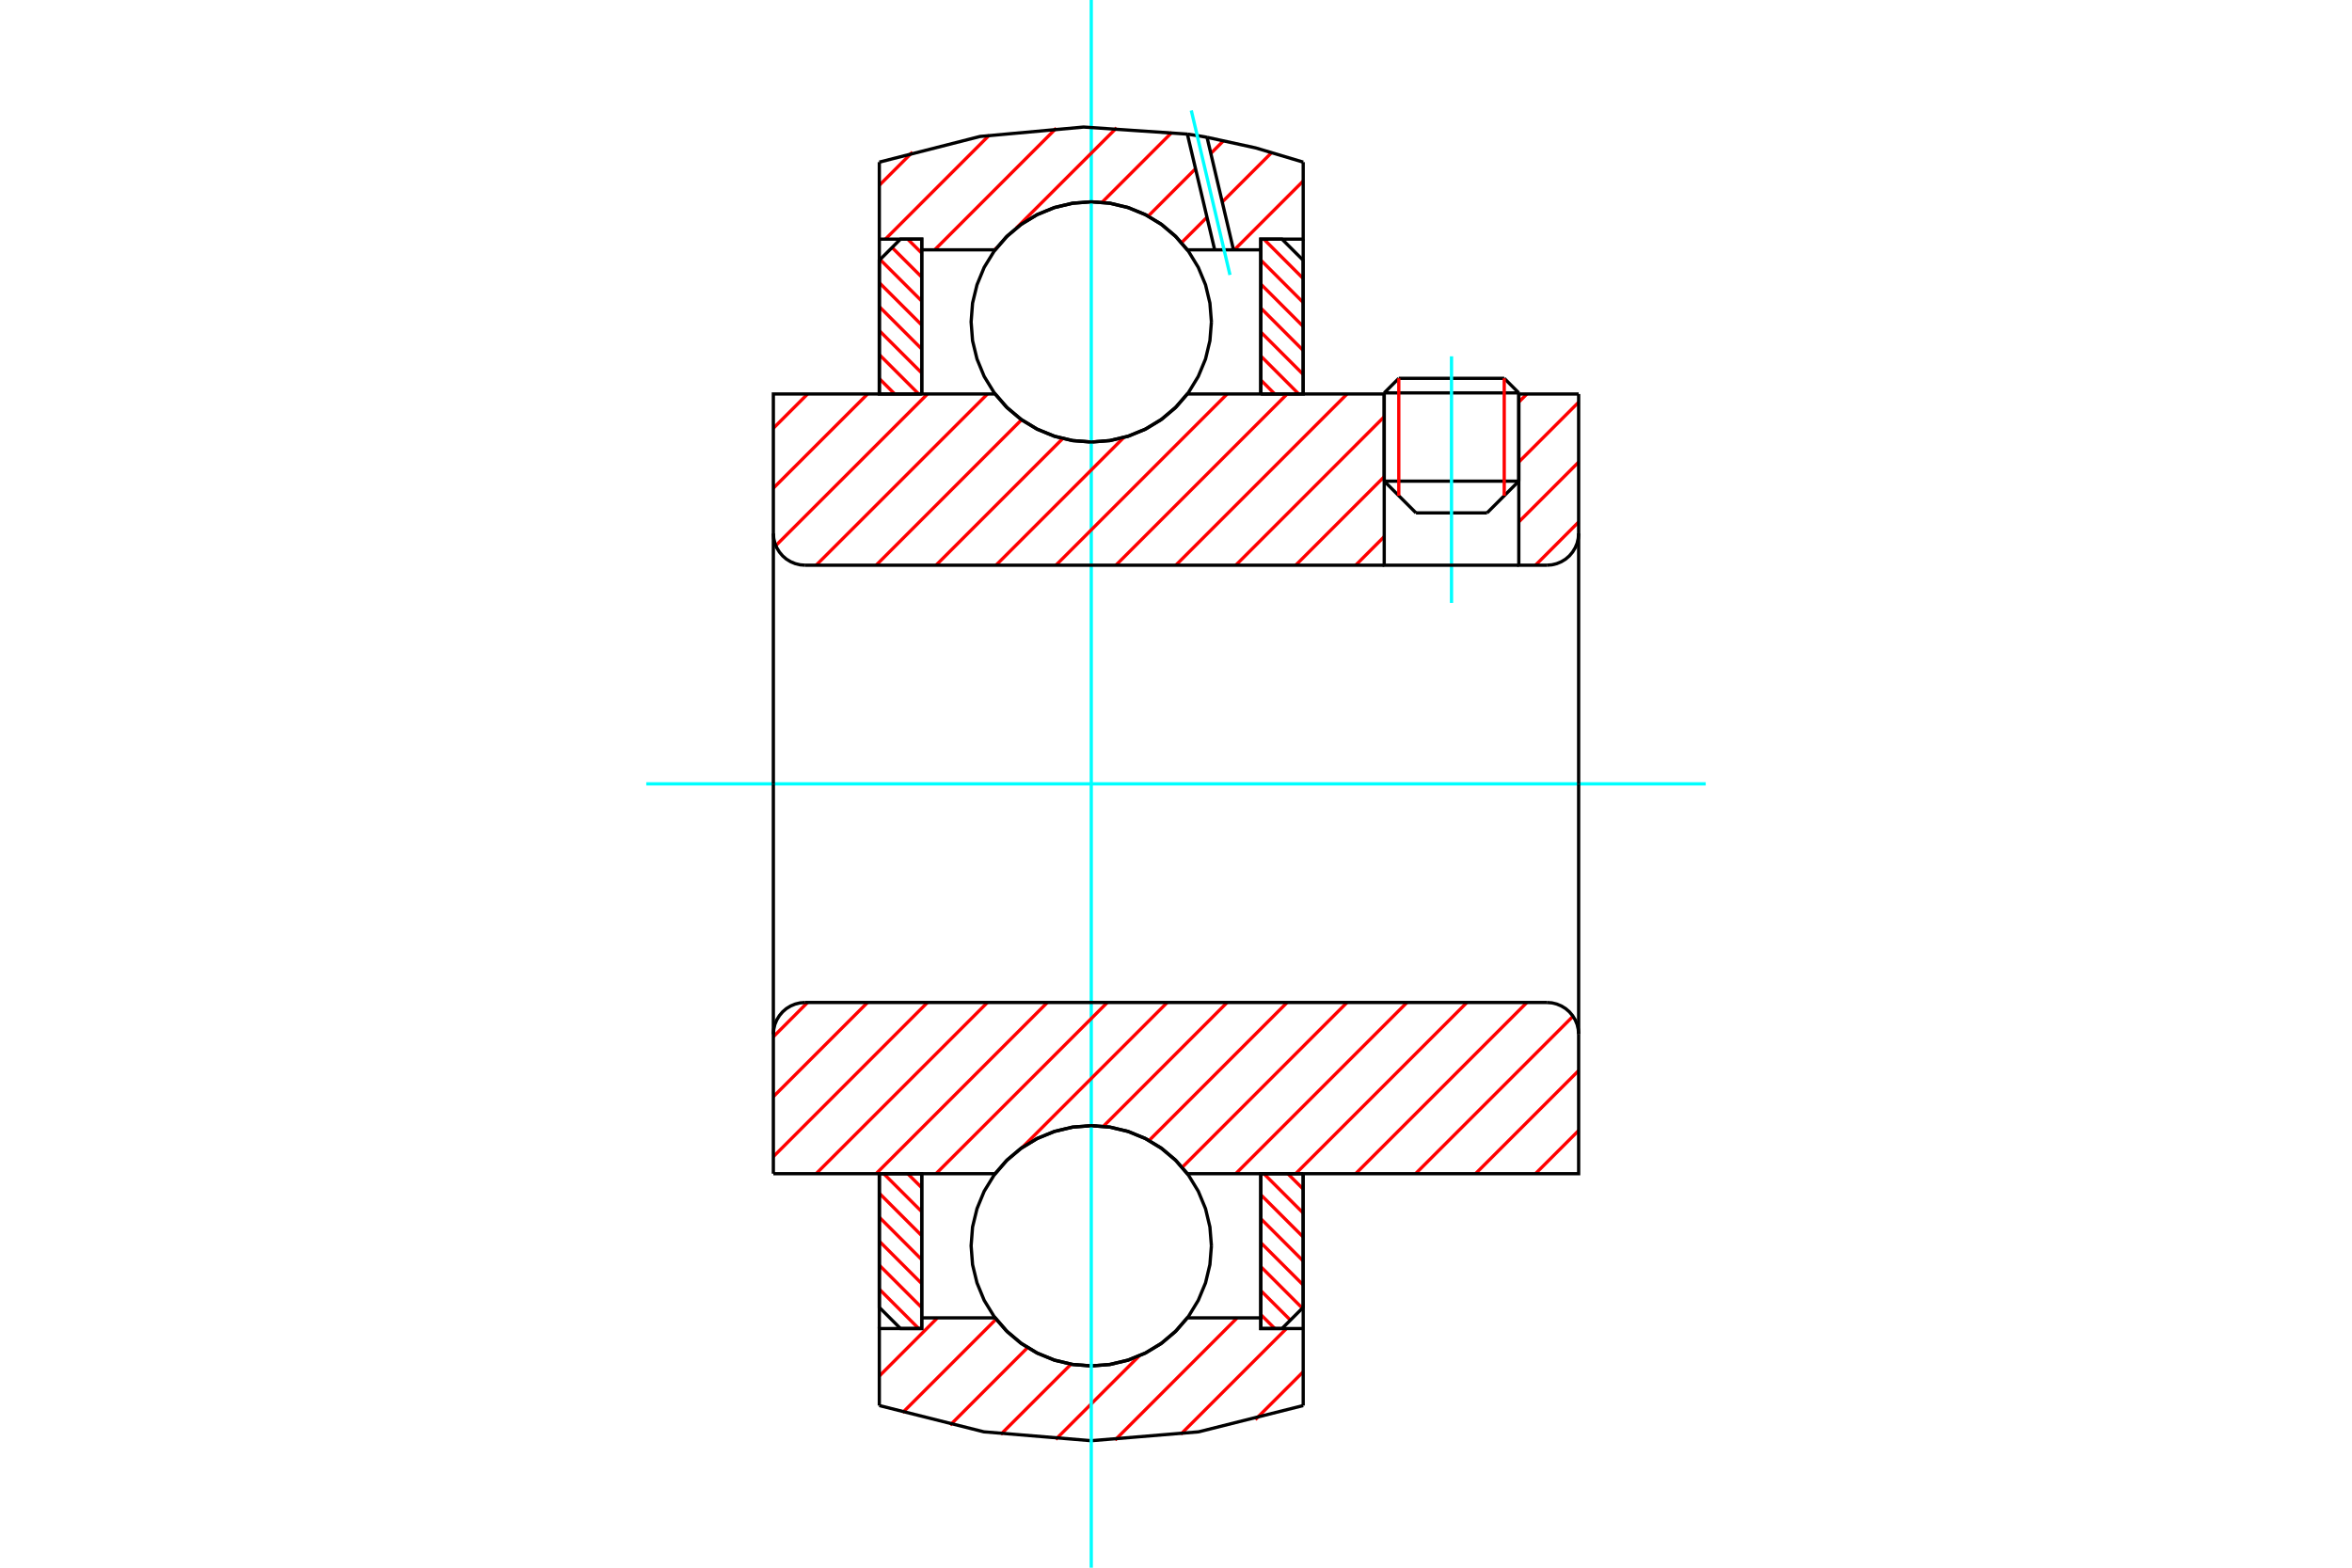 <?xml version="1.0" standalone="no"?>
<!DOCTYPE svg PUBLIC "-//W3C//DTD SVG 1.1//EN"
	"http://www.w3.org/Graphics/SVG/1.1/DTD/svg11.dtd">
<svg xmlns="http://www.w3.org/2000/svg" height="100%" width="100%" viewBox="0 0 36000 24000">
	<rect x="-1800" y="-1200" width="39600" height="26400" style="fill:#FFF"/>
	<g style="fill:none; fill-rule:evenodd" transform="matrix(1 0 0 1 0 0)">
		<g style="fill:none; stroke:#000; stroke-width:50; shape-rendering:geometricPrecision">
			<line x1="23247" y1="6015" x2="21187" y2="6015"/>
			<line x1="21410" y1="5792" x2="23024" y2="5792"/>
			<line x1="21187" y1="7366" x2="23247" y2="7366"/>
			<line x1="22761" y1="7852" x2="21673" y2="7852"/>
			<line x1="21410" y1="5792" x2="21187" y2="6015"/>
			<line x1="23247" y1="6015" x2="23024" y2="5792"/>
			<line x1="22761" y1="7852" x2="23247" y2="7366"/>
			<line x1="21187" y1="7366" x2="21673" y2="7852"/>
			<line x1="21187" y1="6015" x2="21187" y2="7366"/>
			<line x1="23247" y1="7366" x2="23247" y2="6015"/>
		</g>
		<g style="fill:none; stroke:#0FF; stroke-width:50; shape-rendering:geometricPrecision">
			<line x1="22217" y1="9230" x2="22217" y2="5455"/>
		</g>
		<g style="fill:none; stroke:#F00; stroke-width:50; shape-rendering:geometricPrecision">
			<line x1="23024" y1="5792" x2="23024" y2="7589"/>
			<line x1="21410" y1="7589" x2="21410" y2="5792"/>
			<line x1="13459" y1="19736" x2="14062" y2="20339"/>
			<line x1="13459" y1="19369" x2="14108" y2="20018"/>
			<line x1="13459" y1="19002" x2="14108" y2="19651"/>
			<line x1="13459" y1="18635" x2="14108" y2="19284"/>
			<line x1="13459" y1="18268" x2="14108" y2="18917"/>
			<line x1="13526" y1="17968" x2="14108" y2="18550"/>
			<line x1="13893" y1="17968" x2="14108" y2="18183"/>
		</g>
		<g style="fill:none; stroke:#000; stroke-width:50; shape-rendering:geometricPrecision">
			<polyline points="13459,17968 13459,20015 13783,20339 14108,20339 14108,17968 13459,17968"/>
		</g>
		<g style="fill:none; stroke:#0FF; stroke-width:50; shape-rendering:geometricPrecision">
			<line x1="9892" y1="12000" x2="26108" y2="12000"/>
		</g>
		<g style="fill:none; stroke:#F00; stroke-width:50; shape-rendering:geometricPrecision">
			<line x1="13459" y1="5796" x2="13695" y2="6032"/>
			<line x1="13459" y1="5429" x2="14062" y2="6032"/>
			<line x1="13459" y1="5062" x2="14108" y2="5710"/>
			<line x1="13459" y1="4695" x2="14108" y2="5343"/>
			<line x1="13459" y1="4328" x2="14108" y2="4976"/>
			<line x1="13471" y1="3973" x2="14108" y2="4609"/>
			<line x1="13655" y1="3790" x2="14108" y2="4242"/>
			<line x1="13893" y1="3661" x2="14108" y2="3875"/>
		</g>
		<g style="fill:none; stroke:#000; stroke-width:50; shape-rendering:geometricPrecision">
			<polyline points="14108,6032 14108,3661 13783,3661 13459,3985 13459,6032 14108,6032"/>
		</g>
		<g style="fill:none; stroke:#F00; stroke-width:50; shape-rendering:geometricPrecision">
			<line x1="19711" y1="17968" x2="19947" y2="18204"/>
			<line x1="19344" y1="17968" x2="19947" y2="18571"/>
			<line x1="19298" y1="18290" x2="19947" y2="18938"/>
			<line x1="19298" y1="18657" x2="19947" y2="19305"/>
			<line x1="19298" y1="19024" x2="19947" y2="19672"/>
			<line x1="19298" y1="19391" x2="19934" y2="20027"/>
			<line x1="19298" y1="19758" x2="19751" y2="20210"/>
			<line x1="19298" y1="20125" x2="19512" y2="20339"/>
		</g>
		<g style="fill:none; stroke:#000; stroke-width:50; shape-rendering:geometricPrecision">
			<polyline points="19947,17968 19947,20015 19622,20339 19298,20339 19298,17968 19947,17968"/>
		</g>
		<g style="fill:none; stroke:#F00; stroke-width:50; shape-rendering:geometricPrecision">
			<line x1="19344" y1="3661" x2="19947" y2="4264"/>
			<line x1="19298" y1="3982" x2="19947" y2="4631"/>
			<line x1="19298" y1="4349" x2="19947" y2="4998"/>
			<line x1="19298" y1="4716" x2="19947" y2="5365"/>
			<line x1="19298" y1="5083" x2="19947" y2="5732"/>
			<line x1="19298" y1="5450" x2="19879" y2="6032"/>
			<line x1="19298" y1="5817" x2="19512" y2="6032"/>
		</g>
		<g style="fill:none; stroke:#000; stroke-width:50; shape-rendering:geometricPrecision">
			<polyline points="19298,6032 19298,3661 19622,3661 19947,3985 19947,6032 19298,6032"/>
			<polyline points="18542,4928 18519,4640 18452,4360 18341,4093 18191,3847 18003,3628 17784,3440 17538,3289 17271,3179 16990,3111 16703,3089 16415,3111 16134,3179 15868,3289 15622,3440 15402,3628 15215,3847 15064,4093 14954,4360 14886,4640 14864,4928 14886,5216 14954,5496 15064,5763 15215,6009 15402,6229 15622,6416 15868,6567 16134,6677 16415,6745 16703,6767 16990,6745 17271,6677 17538,6567 17784,6416 18003,6229 18191,6009 18341,5763 18452,5496 18519,5216 18542,4928"/>
			<polyline points="18542,19072 18519,18784 18452,18504 18341,18237 18191,17991 18003,17771 17784,17584 17538,17433 17271,17323 16990,17255 16703,17233 16415,17255 16134,17323 15868,17433 15622,17584 15402,17771 15215,17991 15064,18237 14954,18504 14886,18784 14864,19072 14886,19360 14954,19640 15064,19907 15215,20153 15402,20372 15622,20560 15868,20711 16134,20821 16415,20889 16703,20911 16990,20889 17271,20821 17538,20711 17784,20560 18003,20372 18191,20153 18341,19907 18452,19640 18519,19360 18542,19072"/>
		</g>
		<g style="fill:none; stroke:#F00; stroke-width:50; shape-rendering:geometricPrecision">
			<line x1="19947" y1="21001" x2="19214" y2="21733"/>
			<line x1="19691" y1="20339" x2="18073" y2="21957"/>
			<line x1="18937" y1="20175" x2="17067" y2="22046"/>
			<line x1="17438" y1="20757" x2="16159" y2="22036"/>
			<line x1="16393" y1="20885" x2="15318" y2="21959"/>
			<line x1="15728" y1="20631" x2="14543" y2="21817"/>
			<line x1="15247" y1="20195" x2="13815" y2="21627"/>
			<line x1="14349" y1="20175" x2="13459" y2="21066"/>
		</g>
		<g style="fill:none; stroke:#000; stroke-width:50; shape-rendering:geometricPrecision">
			<polyline points="19947,17968 19947,20339 19947,21518"/>
			<polyline points="13459,21518 15059,21920 16703,22056 18347,21920 19947,21518"/>
			<polyline points="13459,21518 13459,20339 14108,20339 14108,20175 14108,17968"/>
			<polyline points="14108,20175 15231,20175 15419,20389 15637,20571 15880,20717 16143,20824 16420,20889 16703,20911 16986,20889 17262,20824 17525,20717 17769,20571 17987,20389 18174,20175 19298,20175 19298,17968"/>
			<polyline points="19298,20175 19298,20339 19947,20339"/>
			<line x1="13459" y1="20339" x2="13459" y2="17968"/>
		</g>
		<g style="fill:none; stroke:#0FF; stroke-width:50; shape-rendering:geometricPrecision">
			<line x1="16703" y1="24000" x2="16703" y2="0"/>
		</g>
		<g style="fill:none; stroke:#F00; stroke-width:50; shape-rendering:geometricPrecision">
			<line x1="19947" y1="2771" x2="18893" y2="3825"/>
			<line x1="19465" y1="2335" x2="18708" y2="3092"/>
			<line x1="18474" y1="3326" x2="18085" y2="3715"/>
			<line x1="18731" y1="2151" x2="18533" y2="2350"/>
			<line x1="18299" y1="2583" x2="17574" y2="3309"/>
			<line x1="17939" y1="2025" x2="16868" y2="3097"/>
			<line x1="17092" y1="1956" x2="15557" y2="3490"/>
			<line x1="15260" y1="3787" x2="15223" y2="3825"/>
			<line x1="16168" y1="1962" x2="14306" y2="3825"/>
			<line x1="15143" y1="2069" x2="13552" y2="3661"/>
			<line x1="13967" y1="2328" x2="13459" y2="2836"/>
		</g>
		<g style="fill:none; stroke:#000; stroke-width:50; shape-rendering:geometricPrecision">
			<polyline points="13459,6032 13459,3661 13459,2482"/>
			<polyline points="18174,2053 16586,1945 15001,2089 13459,2482"/>
			<polyline points="18475,2102 18325,2076 18174,2053"/>
			<polyline points="19947,2482 19218,2264 18475,2102"/>
			<polyline points="19947,2482 19947,3661 19298,3661 19298,3825 19298,6032"/>
			<polyline points="19298,3825 18880,3825 18592,3825 18174,3825 17987,3611 17769,3429 17525,3283 17262,3176 16986,3111 16703,3089 16420,3111 16143,3176 15880,3283 15637,3429 15419,3611 15231,3825 14108,3825 14108,6032"/>
			<polyline points="14108,3825 14108,3661 13459,3661"/>
			<line x1="19947" y1="3661" x2="19947" y2="6032"/>
		</g>
		<g style="fill:none; stroke:#0FF; stroke-width:50; shape-rendering:geometricPrecision">
			<line x1="18826" y1="4209" x2="18234" y2="1691"/>
		</g>
		<g style="fill:none; stroke:#000; stroke-width:50; shape-rendering:geometricPrecision">
			<line x1="18592" y1="3825" x2="18174" y2="2053"/>
			<line x1="18880" y1="3825" x2="18475" y2="2102"/>
		</g>
		<g style="fill:none; stroke:#F00; stroke-width:50; shape-rendering:geometricPrecision">
			<line x1="24163" y1="17307" x2="23502" y2="17968"/>
			<line x1="24163" y1="16390" x2="22585" y2="17968"/>
			<line x1="24077" y1="15558" x2="21667" y2="17968"/>
			<line x1="23371" y1="15347" x2="20750" y2="17968"/>
			<line x1="22453" y1="15347" x2="19832" y2="17968"/>
			<line x1="21536" y1="15347" x2="18915" y2="17968"/>
			<line x1="20618" y1="15347" x2="18095" y2="17871"/>
			<line x1="19701" y1="15347" x2="17588" y2="17460"/>
			<line x1="18783" y1="15347" x2="16888" y2="17243"/>
			<line x1="17866" y1="15347" x2="15644" y2="17569"/>
			<line x1="16949" y1="15347" x2="14327" y2="17968"/>
			<line x1="16031" y1="15347" x2="13410" y2="17968"/>
			<line x1="15114" y1="15347" x2="12492" y2="17968"/>
			<line x1="14196" y1="15347" x2="11837" y2="17707"/>
			<line x1="13279" y1="15347" x2="11837" y2="16789"/>
			<line x1="12361" y1="15347" x2="11837" y2="15872"/>
		</g>
		<g style="fill:none; stroke:#000; stroke-width:50; shape-rendering:geometricPrecision">
			<line x1="11837" y1="12000" x2="11837" y2="17968"/>
			<polyline points="12324,15347 12247,15353 12173,15371 12103,15400 12037,15440 11979,15490 11930,15548 11890,15613 11860,15684 11843,15758 11837,15834"/>
			<line x1="12324" y1="15347" x2="23676" y2="15347"/>
			<polyline points="24163,15834 24157,15758 24140,15684 24110,15613 24070,15548 24021,15490 23963,15440 23897,15400 23827,15371 23753,15353 23676,15347"/>
			<polyline points="24163,15834 24163,17968 23515,17968 18174,17968 17987,17755 17769,17573 17525,17427 17262,17320 16986,17255 16703,17233 16420,17255 16143,17320 15880,17427 15637,17573 15419,17755 15231,17968 12485,17968 11837,17968"/>
			<line x1="24163" y1="12000" x2="24163" y2="15834"/>
		</g>
		<g style="fill:none; stroke:#F00; stroke-width:50; shape-rendering:geometricPrecision">
			<line x1="24163" y1="7991" x2="23502" y2="8653"/>
			<line x1="24163" y1="7074" x2="23247" y2="7990"/>
			<line x1="24163" y1="6157" x2="23247" y2="7073"/>
			<line x1="23371" y1="6032" x2="23247" y2="6155"/>
			<line x1="21187" y1="8215" x2="20750" y2="8653"/>
			<line x1="21187" y1="7298" x2="19832" y2="8653"/>
			<line x1="21187" y1="6380" x2="18915" y2="8653"/>
			<line x1="20618" y1="6032" x2="17997" y2="8653"/>
			<line x1="19701" y1="6032" x2="17080" y2="8653"/>
			<line x1="18783" y1="6032" x2="16162" y2="8653"/>
			<line x1="17199" y1="6699" x2="15245" y2="8653"/>
			<line x1="16266" y1="6714" x2="14327" y2="8653"/>
			<line x1="15636" y1="6426" x2="13410" y2="8653"/>
			<line x1="15114" y1="6032" x2="12492" y2="8653"/>
			<line x1="14196" y1="6032" x2="11874" y2="8353"/>
			<line x1="13279" y1="6032" x2="11837" y2="7473"/>
			<line x1="12361" y1="6032" x2="11837" y2="6556"/>
		</g>
		<g style="fill:none; stroke:#000; stroke-width:50; shape-rendering:geometricPrecision">
			<line x1="24163" y1="12000" x2="24163" y2="6032"/>
			<polyline points="23676,8653 23753,8647 23827,8629 23897,8600 23963,8560 24021,8510 24070,8452 24110,8387 24140,8316 24157,8242 24163,8166"/>
			<polyline points="23676,8653 23247,8653 23247,6032"/>
			<polyline points="23247,8653 21187,8653 21187,6032"/>
			<line x1="21187" y1="8653" x2="12324" y2="8653"/>
			<polyline points="11837,8166 11843,8242 11860,8316 11890,8387 11930,8452 11979,8510 12037,8560 12103,8600 12173,8629 12247,8647 12324,8653"/>
			<polyline points="11837,8166 11837,6032 12485,6032 15231,6032 15419,6245 15637,6427 15880,6573 16143,6680 16420,6745 16703,6767 16986,6745 17262,6680 17525,6573 17769,6427 17987,6245 18174,6032 21187,6032"/>
			<line x1="23247" y1="6032" x2="24163" y2="6032"/>
			<line x1="11837" y1="12000" x2="11837" y2="8166"/>
		</g>
	</g>
</svg>
